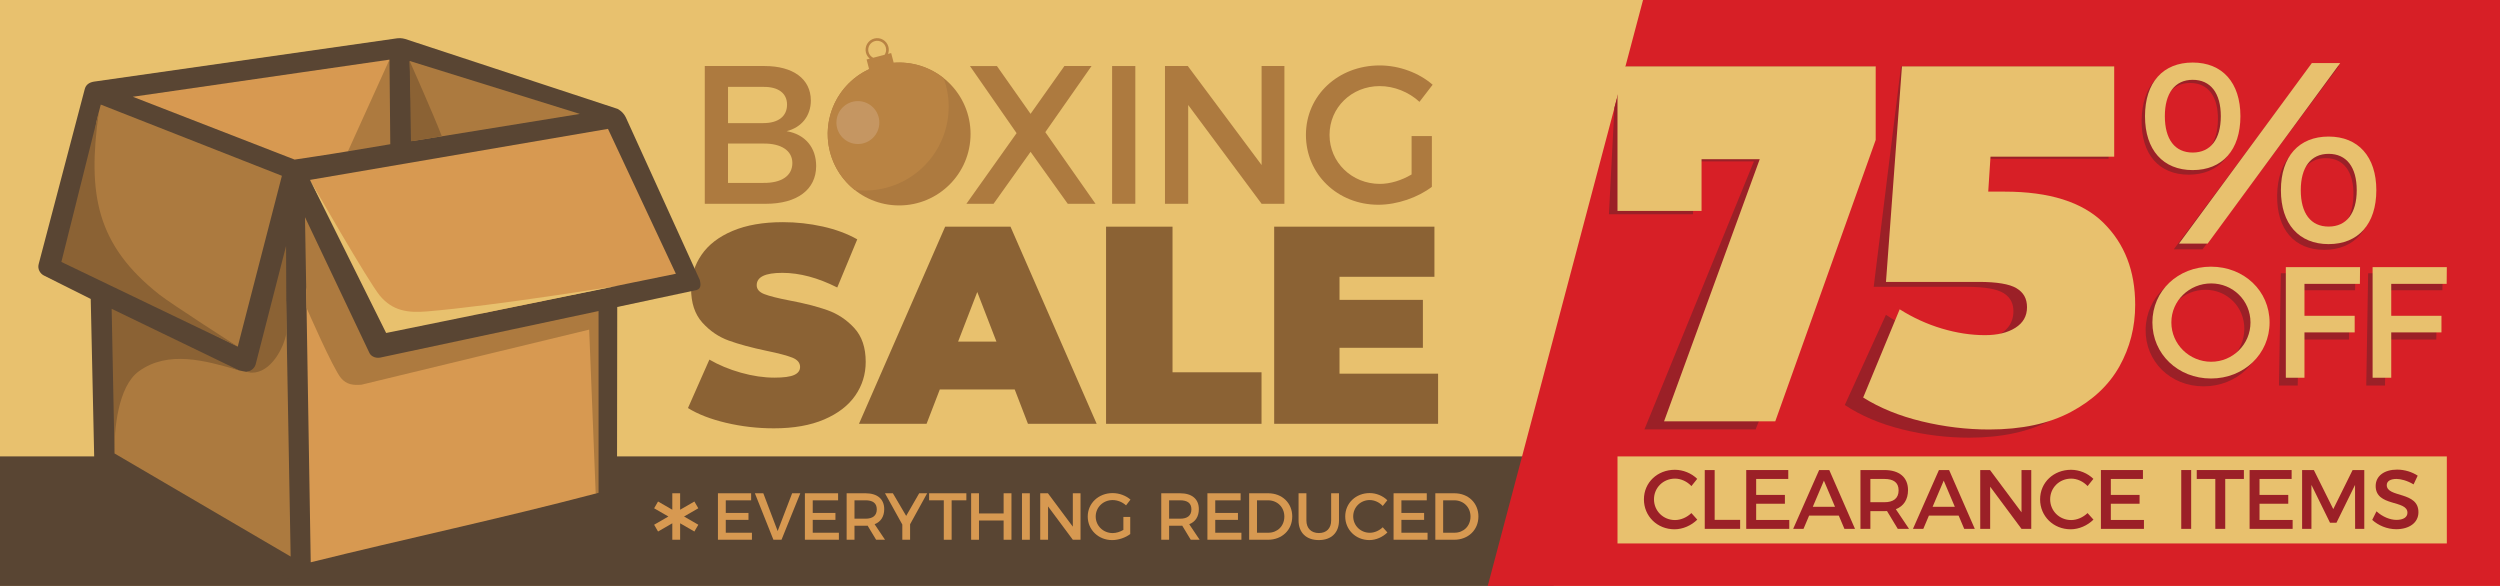 <svg viewBox="0 0 1920 450" version="1.1" xmlns="http://www.w3.org/2000/svg" id="Layer_1">
  
  <defs>
    <style>
      .st0 {
        fill: #594533;
      }

      .st1 {
        fill: #e8c16e;
      }

      .st2 {
        fill: #8b6234;
      }

      .st3 {
        fill: #d71f26;
      }

      .st4 {
        fill: #b98343;
      }

      .st5 {
        fill: #c59662;
      }

      .st6 {
        fill: #ad7a3f;
      }

      .st7 {
        fill: #ac7a3f;
      }

      .st8 {
        fill: #9b2027;
      }

      .st9 {
        fill: #d79951;
      }

      .st10 {
        fill: #1c0d0b;
      }
    </style>
  </defs>
  <rect height="450" width="1920" class="st1"></rect>
  <rect height="100.67" width="1193.15" y="350.53" class="st0"></rect>
  <path d="M622.73,77.16c0,11.79-7.1,20.7-18.59,23.58,14.21,2.42,22.67,12.54,22.67,26.75,0,18.13-14.66,29.02-38.54,29.02h-47V50.71h45.94c21.91,0,35.51,9.97,35.51,26.45ZM604.45,80.33c0-8.77-6.8-13.75-18.13-13.6h-27.2v27.81h27.2c11.33,0,18.13-5.14,18.13-14.21ZM608.53,125.21c0-9.37-8.31-15.11-22.22-14.96h-27.2v30.22h27.2c13.9.15,22.22-5.44,22.22-15.26Z" class="st6"></path>
  <path d="M765.63,50.71l25.84,36.72,25.99-36.72h20.85l-35.51,50.78,38.54,55.01h-21.31l-28.56-39.9-28.41,39.9h-20.86l38.54-54.25-35.82-51.53h20.7Z" class="st6"></path>
  <path d="M871.93,50.71v105.79h-17.83V50.71h17.83Z" class="st6"></path>
  <path d="M912.23,50.71l56.67,76.02V50.71h17.53v105.79h-17.53l-56.37-75.86v75.86h-17.83V50.71h17.53Z" class="st6"></path>
  <path d="M1084.1,104.51h15.57v38.99c-10.73,8.16-26.6,13.75-41.11,13.75-31.28,0-55.61-23.42-55.61-53.65s24.63-53.35,56.67-53.35c15.11,0,30.22,5.74,40.65,14.81l-10.12,13.15c-8.16-7.56-19.49-12.09-30.53-12.09-21.61,0-38.54,16.47-38.54,37.48s17.08,37.63,38.69,37.63c7.86,0,16.77-2.72,24.33-7.25v-29.47Z" class="st6"></path>
  <path d="M557.68,324.74c-11.9-2.81-21.67-6.6-29.31-11.36l16.44-37.2c7.21,4.18,15.28,7.54,24.23,10.06,8.94,2.52,17.52,3.79,25.74,3.79,7.06,0,12.11-.68,15.14-2.05,3.03-1.37,4.54-3.42,4.54-6.17,0-3.17-1.98-5.55-5.95-7.14-3.97-1.58-10.49-3.32-19.58-5.19-11.68-2.45-21.41-5.08-29.2-7.9-7.79-2.81-14.57-7.42-20.33-13.84-5.77-6.42-8.65-15.1-8.65-26.06,0-9.52,2.67-18.17,8-25.96,5.33-7.79,13.3-13.91,23.9-18.39,10.6-4.47,23.47-6.71,38.61-6.71,10.38,0,20.58,1.12,30.61,3.35,10.02,2.24,18.85,5.52,26.5,9.84l-15.36,36.99c-14.85-7.5-28.91-11.25-42.18-11.25s-19.68,3.17-19.68,9.52c0,3.03,1.95,5.3,5.84,6.81,3.89,1.51,10.31,3.14,19.25,4.87,11.54,2.16,21.27,4.65,29.2,7.46,7.93,2.81,14.82,7.39,20.66,13.74,5.84,6.35,8.76,15,8.76,25.96,0,9.52-2.67,18.14-8,25.85-5.34,7.72-13.3,13.84-23.9,18.39-10.6,4.54-23.47,6.81-38.61,6.81-12.55,0-24.77-1.41-36.66-4.22Z" class="st2"></path>
  <path d="M779.31,299.11h-57.54l-10.17,26.39h-51.91l66.19-151.41h50.18l66.19,151.41h-52.78l-10.17-26.39ZM765.25,262.33l-14.71-38.07-14.71,38.07h29.42Z" class="st2"></path>
  <path d="M849.45,174.08h51.05v111.83h68.35v39.58h-119.4v-151.41Z" class="st2"></path>
  <path d="M1104.45,286.99v38.5h-125.89v-151.41h123.08v38.5h-72.89v17.74h64.03v36.77h-64.03v19.9h75.71Z" class="st2"></path>
  <polygon points="1142.59 450 1920 450 1920 0 1261.85 0 1142.59 450" class="st3"></polygon>
  <g>
    <path d="M1718.51,92.1c-.44,26.35-14.65,42.05-37.57,42.05s-36.61-15.69-36.18-42.05c.43-26.15,14.64-41.85,37.56-41.85s36.61,15.69,36.18,41.85ZM1660.12,92.1c-.3,18.11,7.3,28.37,21.06,28.37s21.89-10.26,22.19-28.37c.3-17.91-7.5-28.37-21.25-28.37s-21.7,10.46-21.99,28.37ZM1796.33,50.66l-104.77,140.83h-22.12l104.97-140.83h21.92ZM1822.59,149.84c-.44,26.35-14.65,42.05-37.57,42.05s-36.61-15.69-36.18-42.05c.43-26.15,14.64-41.85,37.56-41.85s36.61,15.69,36.18,41.85ZM1764.2,149.84c-.3,18.11,7.3,28.37,21.06,28.37s21.89-10.26,22.19-28.37c.3-17.9-7.5-28.37-21.25-28.37s-21.7,10.46-21.99,28.37Z" class="st8"></path>
    <path d="M1738.4,252.98c-.41,24.64-20.49,43.73-46,43.73s-44.96-19.09-44.55-43.73c.41-24.76,20.49-43.49,46-43.49s44.97,18.85,44.56,43.49ZM1662.49,252.98c-.28,17.12,13.53,30.67,30.25,30.67s30.61-13.55,30.9-30.67c.28-17.12-13.17-30.43-29.89-30.43s-30.97,13.31-31.26,30.43Z" class="st8"></path>
    <path d="M1809.02,209.86l-.34,13.06h-42.84l-.41,24.88h38.81l-.21,12.94h-38.81l-.58,35.36h-14.4l1.43-86.24h57.36Z" class="st8"></path>
    <path d="M1876.07,209.86l-.34,13.06h-42.84l-.41,24.88h38.81l-.21,12.94h-38.81l-.58,35.36h-14.4l1.43-86.24h57.36Z" class="st8"></path>
  </g>
  <g>
    <path d="M1439.8,51.08l-2.97,57.73-88.5,220.96h-85.41l84.08-205.83h-44.69l-2.09,40.61h-64.56l4.21-81.93,8.44-31.54h191.48Z" class="st8"></path>
    <path d="M1608.4,173.9c15.4,16.32,22.42,37.76,21.06,64.3-.9,17.52-5.76,33.64-14.58,48.37-8.82,14.73-21.88,26.68-39.17,35.83-17.3,9.16-38.45,13.73-63.45,13.73-17.3,0-34.42-2.13-51.38-6.37-16.96-4.24-31.66-10.48-44.08-18.71l31.6-69.27c9.94,6.64,20.49,11.68,31.65,15.13,11.15,3.45,22.11,5.17,32.86,5.17,9.58,0,17.45-1.92,23.61-5.77,6.16-3.84,9.41-9.22,9.77-16.12.34-6.63-2.09-11.61-7.29-14.93-5.21-3.32-14.82-4.98-28.84-4.98h-71.16l20.97-169.2h163l-3.64,70.87h-94.99l-3.16,27.47h12.62c34.35,0,59.22,8.16,74.63,24.49Z" class="st8"></path>
  </g>
  <g>
    <path d="M1720.64,89.23c0,25.95-13.87,41.4-36.64,41.4s-36.64-15.45-36.64-41.4,13.87-41.2,36.64-41.2,36.64,15.45,36.64,41.2ZM1662.6,89.23c0,17.83,7.73,27.93,21.39,27.93s21.59-10.1,21.59-27.93-7.92-27.93-21.59-27.93-21.39,10.3-21.39,27.93ZM1797.29,48.43l-101.81,138.65h-21.99l102.01-138.65h21.79ZM1825.02,146.08c0,25.95-13.87,41.4-36.64,41.4s-36.64-15.45-36.64-41.4,13.87-41.2,36.64-41.2,36.64,15.45,36.64,41.2ZM1766.99,146.08c0,17.83,7.72,27.93,21.39,27.93s21.59-10.1,21.59-27.93-7.92-27.93-21.59-27.93-21.39,10.3-21.39,27.93Z" class="st1"></path>
    <path d="M1743.04,247.63c0,24.26-19.65,43.06-45,43.06s-45-18.8-45-43.06,19.65-42.82,45-42.82,45,18.56,45,42.82ZM1667.6,247.63c0,16.86,13.95,30.2,30.57,30.2s30.2-13.34,30.2-30.2-13.58-29.96-30.2-29.96-30.57,13.1-30.57,29.96Z" class="st1"></path>
    <path d="M1812.52,205.17l-.12,12.86h-42.57v24.5h38.57v12.74h-38.57v34.81h-14.31v-84.9h57.01Z" class="st1"></path>
    <path d="M1879.16,205.17l-.12,12.86h-42.57v24.5h38.57v12.74h-38.57v34.81h-14.31v-84.9h57.01Z" class="st1"></path>
  </g>
  <g>
    <path d="M1440.54,50.98v56.47l-77.14,216.16h-85.41l73.49-201.36h-44.69v39.73h-64.56V50.98h198.3Z" class="st1"></path>
    <path d="M1615.46,171.14c16.24,15.97,24.36,36.94,24.36,62.9,0,17.14-4.03,32.91-12.09,47.32-8.06,14.41-20.51,26.1-37.33,35.05-16.83,8.96-37.74,13.44-62.75,13.44-17.3,0-34.53-2.08-51.7-6.23s-32.19-10.25-45.04-18.31l28.04-67.77c10.28,6.49,21.09,11.43,32.42,14.8,11.33,3.38,22.37,5.06,33.12,5.06,9.58,0,17.35-1.88,23.31-5.65,5.96-3.76,8.94-9.02,8.94-15.77s-2.69-11.36-8.06-14.61c-5.38-3.24-15.07-4.87-29.09-4.87h-71.16l12.27-165.53h163v69.33h-94.99l-1.75,26.87h12.62c34.35,0,59.64,7.98,75.89,23.95Z" class="st1"></path>
  </g>
  <rect height="66.84" width="636.92" y="350.53" x="1242.24" class="st1"></rect>
  <g>
    <path d="M1286.4,367.58c-9.04,0-16.14,6.97-16.14,15.88s7.1,15.94,16.14,15.94c4.52,0,9.17-2.07,12.59-5.36l4.52,5.04c-4.58,4.52-11.1,7.42-17.49,7.42-13.23,0-23.49-10-23.49-22.98s10.39-22.72,23.75-22.72c6.39,0,12.78,2.65,17.17,6.97l-4.45,5.55c-3.29-3.55-8-5.74-12.59-5.74Z" class="st8"></path>
    <path d="M1316.86,360.99v38.28h19.56v6.91h-27.17v-45.18h7.62Z" class="st8"></path>
    <path d="M1373.39,360.99v6.84h-24.66v12.26h22.07v6.78h-22.07v12.46h25.43v6.84h-33.05v-45.18h32.27Z" class="st8"></path>
    <path d="M1412.19,395.98h-22.78l-4.32,10.2h-7.94l19.94-45.18h7.81l19.75,45.18h-8.13l-4.32-10.2ZM1409.28,389.2l-8.52-20.07-8.52,20.07h17.04Z" class="st8"></path>
    <path d="M1457.49,406.17l-8.26-13.68c-.65.06-1.36.06-2.07.06h-10.71v13.62h-7.62v-45.18h18.33c11.55,0,18.2,5.62,18.2,15.43,0,7.23-3.36,12.33-9.36,14.65l10.13,15.1h-8.65ZM1447.16,385.71c6.97,0,10.97-2.97,10.97-9.1s-4-8.78-10.97-8.78h-10.71v17.88h10.71Z" class="st8"></path>
    <path d="M1504.19,395.98h-22.78l-4.32,10.2h-7.94l19.94-45.18h7.81l19.75,45.18h-8.13l-4.32-10.2ZM1501.29,389.2l-8.52-20.07-8.52,20.07h17.04Z" class="st8"></path>
    <path d="M1528.32,360.99l24.2,32.47v-32.47h7.49v45.18h-7.49l-24.08-32.4v32.4h-7.62v-45.18h7.49Z" class="st8"></path>
    <path d="M1590.66,367.58c-9.04,0-16.14,6.97-16.14,15.88s7.1,15.94,16.14,15.94c4.52,0,9.17-2.07,12.59-5.36l4.52,5.04c-4.58,4.52-11.1,7.42-17.49,7.42-13.23,0-23.49-10-23.49-22.98s10.39-22.72,23.75-22.72c6.39,0,12.78,2.65,17.17,6.97l-4.45,5.55c-3.29-3.55-8-5.74-12.59-5.74Z" class="st8"></path>
    <path d="M1645.78,360.99v6.84h-24.66v12.26h22.07v6.78h-22.07v12.46h25.43v6.84h-33.05v-45.18h32.27Z" class="st8"></path>
    <path d="M1682.82,360.99v45.18h-7.62v-45.18h7.62Z" class="st8"></path>
    <path d="M1723.31,360.99v6.84h-14.33v38.34h-7.62v-38.34h-14.26v-6.84h36.21Z" class="st8"></path>
    <path d="M1759.97,360.99v6.84h-24.66v12.26h22.07v6.78h-22.07v12.46h25.43v6.84h-33.05v-45.18h32.27Z" class="st8"></path>
    <path d="M1777.04,360.99l14.91,30.01,14.85-30.01h8.97v45.18h-7.04l-.06-33.76-14.26,29.04h-4.97l-14.26-29.04v33.76h-7.16v-45.18h9.04Z" class="st8"></path>
    <path d="M1840.39,367.83c-4.45,0-7.36,1.68-7.36,4.71,0,9.88,24.4,4.58,24.33,20.85,0,8.07-7.1,13.04-17.04,13.04-7.1,0-13.81-2.9-18.46-7.16l3.29-6.58c4.65,4.26,10.46,6.58,15.3,6.58,5.29,0,8.46-2,8.46-5.49,0-10.07-24.4-4.45-24.4-20.53,0-7.75,6.65-12.59,16.46-12.59,5.87,0,11.62,1.87,15.81,4.65l-3.16,6.71c-4.91-2.97-9.81-4.2-13.23-4.2Z" class="st8"></path>
  </g>
  <g>
    <g>
      <path d="M576.87,378.83v5.41h-19.48v9.69h17.44v5.35h-17.44v9.84h20.09v5.41h-26.11v-35.7h25.5Z" class="st9"></path>
      <path d="M586.22,378.83l11.02,29.02,11.12-29.02h6.27l-14.43,35.7h-6.22l-14.23-35.7h6.48Z" class="st9"></path>
      <path d="M643.66,378.83v5.41h-19.48v9.69h17.44v5.35h-17.44v9.84h20.09v5.41h-26.11v-35.7h25.5Z" class="st9"></path>
      <path d="M672.86,414.53l-6.53-10.81c-.51.05-1.07.05-1.63.05h-8.46v10.76h-6.02v-35.7h14.48c9.13,0,14.38,4.44,14.38,12.19,0,5.71-2.65,9.74-7.39,11.58l8.01,11.93h-6.83ZM664.7,398.36c5.51,0,8.67-2.35,8.67-7.19s-3.16-6.94-8.67-6.94h-8.46v14.13h8.46Z" class="st9"></path>
      <path d="M698.95,402.65v11.88h-5.97v-11.68l-13.31-24.02h6.07l10.2,17.39,10-17.39h6.12l-13.11,23.81Z" class="st9"></path>
      <path d="M742.17,378.83v5.41h-11.32v30.29h-6.02v-30.29h-11.27v-5.41h28.61Z" class="st9"></path>
      <path d="M751.86,378.83v15.5h18.92v-15.5h6.02v35.7h-6.02v-14.79h-18.92v14.79h-6.02v-35.7h6.02Z" class="st9"></path>
      <path d="M790.9,378.83v35.7h-6.02v-35.7h6.02Z" class="st9"></path>
      <path d="M804.81,378.83l19.12,25.65v-25.65h5.92v35.7h-5.92l-19.02-25.6v25.6h-6.02v-35.7h5.92Z" class="st9"></path>
      <path d="M862.77,396.99h5.25v13.16c-3.62,2.75-8.97,4.64-13.87,4.64-10.56,0-18.77-7.9-18.77-18.1s8.31-18,19.12-18c5.1,0,10.2,1.94,13.72,5l-3.42,4.44c-2.75-2.55-6.58-4.08-10.3-4.08-7.29,0-13,5.56-13,12.65s5.76,12.7,13.05,12.7c2.65,0,5.66-.92,8.21-2.45v-9.94Z" class="st9"></path>
      <path d="M914.49,414.53l-6.53-10.81c-.51.05-1.07.05-1.63.05h-8.46v10.76h-6.02v-35.7h14.48c9.13,0,14.38,4.44,14.38,12.19,0,5.71-2.65,9.74-7.39,11.58l8.01,11.93h-6.83ZM906.33,398.36c5.51,0,8.67-2.35,8.67-7.19s-3.16-6.94-8.67-6.94h-8.46v14.13h8.46Z" class="st9"></path>
      <path d="M952.79,378.83v5.41h-19.48v9.69h17.44v5.35h-17.44v9.84h20.09v5.41h-26.11v-35.7h25.5Z" class="st9"></path>
      <path d="M992.44,396.68c0,10.3-7.8,17.85-18.61,17.85h-14.48v-35.7h14.64c10.71,0,18.46,7.5,18.46,17.85ZM986.38,396.73c0-7.29-5.46-12.49-12.49-12.49h-8.52v24.89h8.77c6.93,0,12.24-5.15,12.24-12.39Z" class="st9"></path>
      <path d="M1012.9,409.38c5.81,0,9.43-3.57,9.43-9.64v-20.91h6.02v20.91c0,9.33-5.86,15.04-15.5,15.04s-15.55-5.71-15.55-15.04v-20.91h6.02v20.91c0,6.02,3.72,9.64,9.59,9.64Z" class="st9"></path>
      <path d="M1052.01,384.03c-7.14,0-12.75,5.51-12.75,12.54s5.61,12.6,12.75,12.6c3.57,0,7.24-1.63,9.94-4.23l3.57,3.98c-3.62,3.57-8.77,5.86-13.82,5.86-10.45,0-18.56-7.9-18.56-18.15s8.21-17.95,18.77-17.95c5.05,0,10.1,2.09,13.56,5.51l-3.52,4.39c-2.6-2.8-6.32-4.54-9.94-4.54Z" class="st9"></path>
      <path d="M1095.76,378.83v5.41h-19.48v9.69h17.44v5.35h-17.44v9.84h20.09v5.41h-26.11v-35.7h25.5Z" class="st9"></path>
      <path d="M1135.42,396.68c0,10.3-7.8,17.85-18.61,17.85h-14.48v-35.7h14.64c10.71,0,18.46,7.5,18.46,17.85ZM1129.35,396.73c0-7.29-5.46-12.49-12.49-12.49h-8.52v24.89h8.77c6.93,0,12.24-5.15,12.24-12.39Z" class="st9"></path>
    </g>
    <polygon points="536.3 390.36 533.29 385.15 522.34 391.47 522.34 378.83 516.33 378.83 516.33 391.47 505.38 385.15 502.37 390.36 513.32 396.68 502.37 403 505.38 408.21 516.33 401.89 516.33 414.53 522.34 414.53 522.34 401.89 533.29 408.21 536.3 403 525.35 396.68 536.3 390.36" class="st9"></polygon>
  </g>
  <g>
    <path d="M69.67,229.58s-23.35-11.71-35.92-17.97c-2.86-1.42-5.08-4.92-4.06-8.74l35.31-134.12c.84-3.69,3.52-5.46,7.14-6.06,0,0,229.83-32.84,232.92-33.28s6.07.51,6.07.51l163.16,53.69s4.06,1.9,6.31,6.49c1.02,2.07,56.85,124.92,56.85,124.92.63,2.8,1.35,6.49-2.29,7.69l-61.12,13.05s-.14,149.28-.2,152.2c.05,1.09-1.08,2.34-2.2,2.71l-234.36,57.25s-7,2.23-11.83-1.04c0,0-149.35-89.68-150.29-90.25-.97-.59-2.74-2.6-2.81-5.04-.03-1.02-2.67-122.02-2.67-122.02Z" class="st0"></path>
    <path d="M235.16,220.36s5.29,19.39,6.03,23.08l13.2,29.08c4.23,14.47,11.88,21.4,22.96,20.76l179.39-44.72,2.4.4-.54,129.34-1.1.75c-72.5,19.1-146.08,34.75-218.86,52.79l-3.47-211.48Z" class="st9"></path>
    <path d="M370.95,240.47s-26.44,1.34-47.2,3.39c-26.71,2.63-36.45-13.66-48.16-34.19-9.34-18.79-37.5-71.51-37.5-71.51l228.83-39.19,52.14,111.27-148.1,30.24Z" class="st9"></path>
    <path d="M73.87,94.39c.24-1.69,3.53-14.07,3.53-14.07l139.1,54.69-33.91,131.21-25.31-12.86-84.94-44.96s-11.19-22.84-2.62-85.1l4.15-28.91Z" class="st7"></path>
    <path d="M223.22,427.43l-135.27-79.18c-.28-37.5-1.1-63.07,33.24-72.28,20.12-5.4,43.6,1.19,62.44,8.49,1.86.41,3.61.8,5.5,1.1,12.93.07,21.55-12.64,25.76-23.7,4.98-16.09,4.81-30.94,4.81-30.94l3.52,196.51Z" class="st7"></path>
    <path d="M299.12,45.8l-2.06,9.87-26.64,58.78-3.2,1.74c-13.56,2.32-40.96,6.37-40.96,6.37l-124.25-48.24,197.11-28.52Z" class="st9"></path>
    <path d="M459.69,238.88v139.59c-.7.11-1.6.41-2.2.57l-5.01-125.89-174.82,42.29c-6.33.54-11.45,0-15.77-5.1-6.22-7.35-26.47-53.91-26.47-53.91l-1.19-69.65s39.54,83.33,49.49,104.29c.91,1.92,3.78,4.29,8.19,3.58l167.78-35.77Z" class="st6"></path>
    <polygon points="314.62 46.82 445.31 87.49 316.71 108.34 314.62 46.82" class="st7"></polygon>
    <path d="M182.59,266.23L47.13,201.17l28.76-114.85c-8.93,63.18-1.61,101.94,46.53,139.93,9.11,7.19,60.17,39.98,60.17,39.98Z" class="st2"></path>
    <path d="M183.64,284.46c-26.38-7.68-54.42-15.54-76.92.62-16.22,11.65-19.12,45.14-18.77,63.17l-2.19-111.08,97.88,47.29Z" class="st2"></path>
    <path d="M474.04,219.54l-177.48,36.19-58.48-117.59s44.86,78.44,53.72,89.01c9.81,11.7,21.55,13.24,36.08,12.03,52.36-4.38,146.16-19.64,146.16-19.64Z" class="st1"></path>
    <polygon points="267.22 116.19 299.12 45.8 299.74 110.76 267.22 116.19" class="st6"></polygon>
    <path d="M219.99,255.73c-2.01,11.65-12.04,30.52-26.45,30.49-1.51,0-4.09-.62-4.4-.67,3.27-.36,6.09-2.35,7.15-5.5l23.41-91.11.29,66.79Z" class="st2"></path>
    <path d="M315.62,108.49c-.04-.33-1-61.66-1-61.66,0,0,18.07,40.56,24.72,57.84l-23.71,3.82Z" class="st2"></path>
    <path d="M459.69,379.04v-138.58,138.58Z" class="st10"></path>
  </g>
  <g>
    <circle r="54.86" cy="102.91" cx="690.53" class="st6"></circle>
    <path d="M724.75,60.02c-10.63-8.47-24.29-12.91-38.39-11.82l-1.94-7.44-2.42.63c.64-1.68.8-3.56.31-5.43-1.24-4.76-6.12-7.62-10.88-6.38s-7.62,6.12-6.38,10.88c.49,1.87,1.54,3.44,2.92,4.59l-2.42.63,1.94,7.45c-23.65,10.92-36.84,37.51-30.04,63.6,3.12,11.97,9.96,21.98,18.95,29.12,7.82.96,15.95.5,24.03-1.6,34.42-8.97,55.05-44.13,46.08-78.55-.51-1.94-1.1-3.83-1.77-5.67ZM671.94,31.56c3.67-.96,7.44,1.25,8.39,4.92.52,2,.1,4.02-.98,5.6l-8.74,2.28c-1.72-.86-3.07-2.42-3.59-4.41-.96-3.67,1.25-7.44,4.92-8.39Z" class="st4"></path>
    <circle r="16.48" cy="94.13" cx="658.85" class="st5"></circle>
  </g>
</svg>